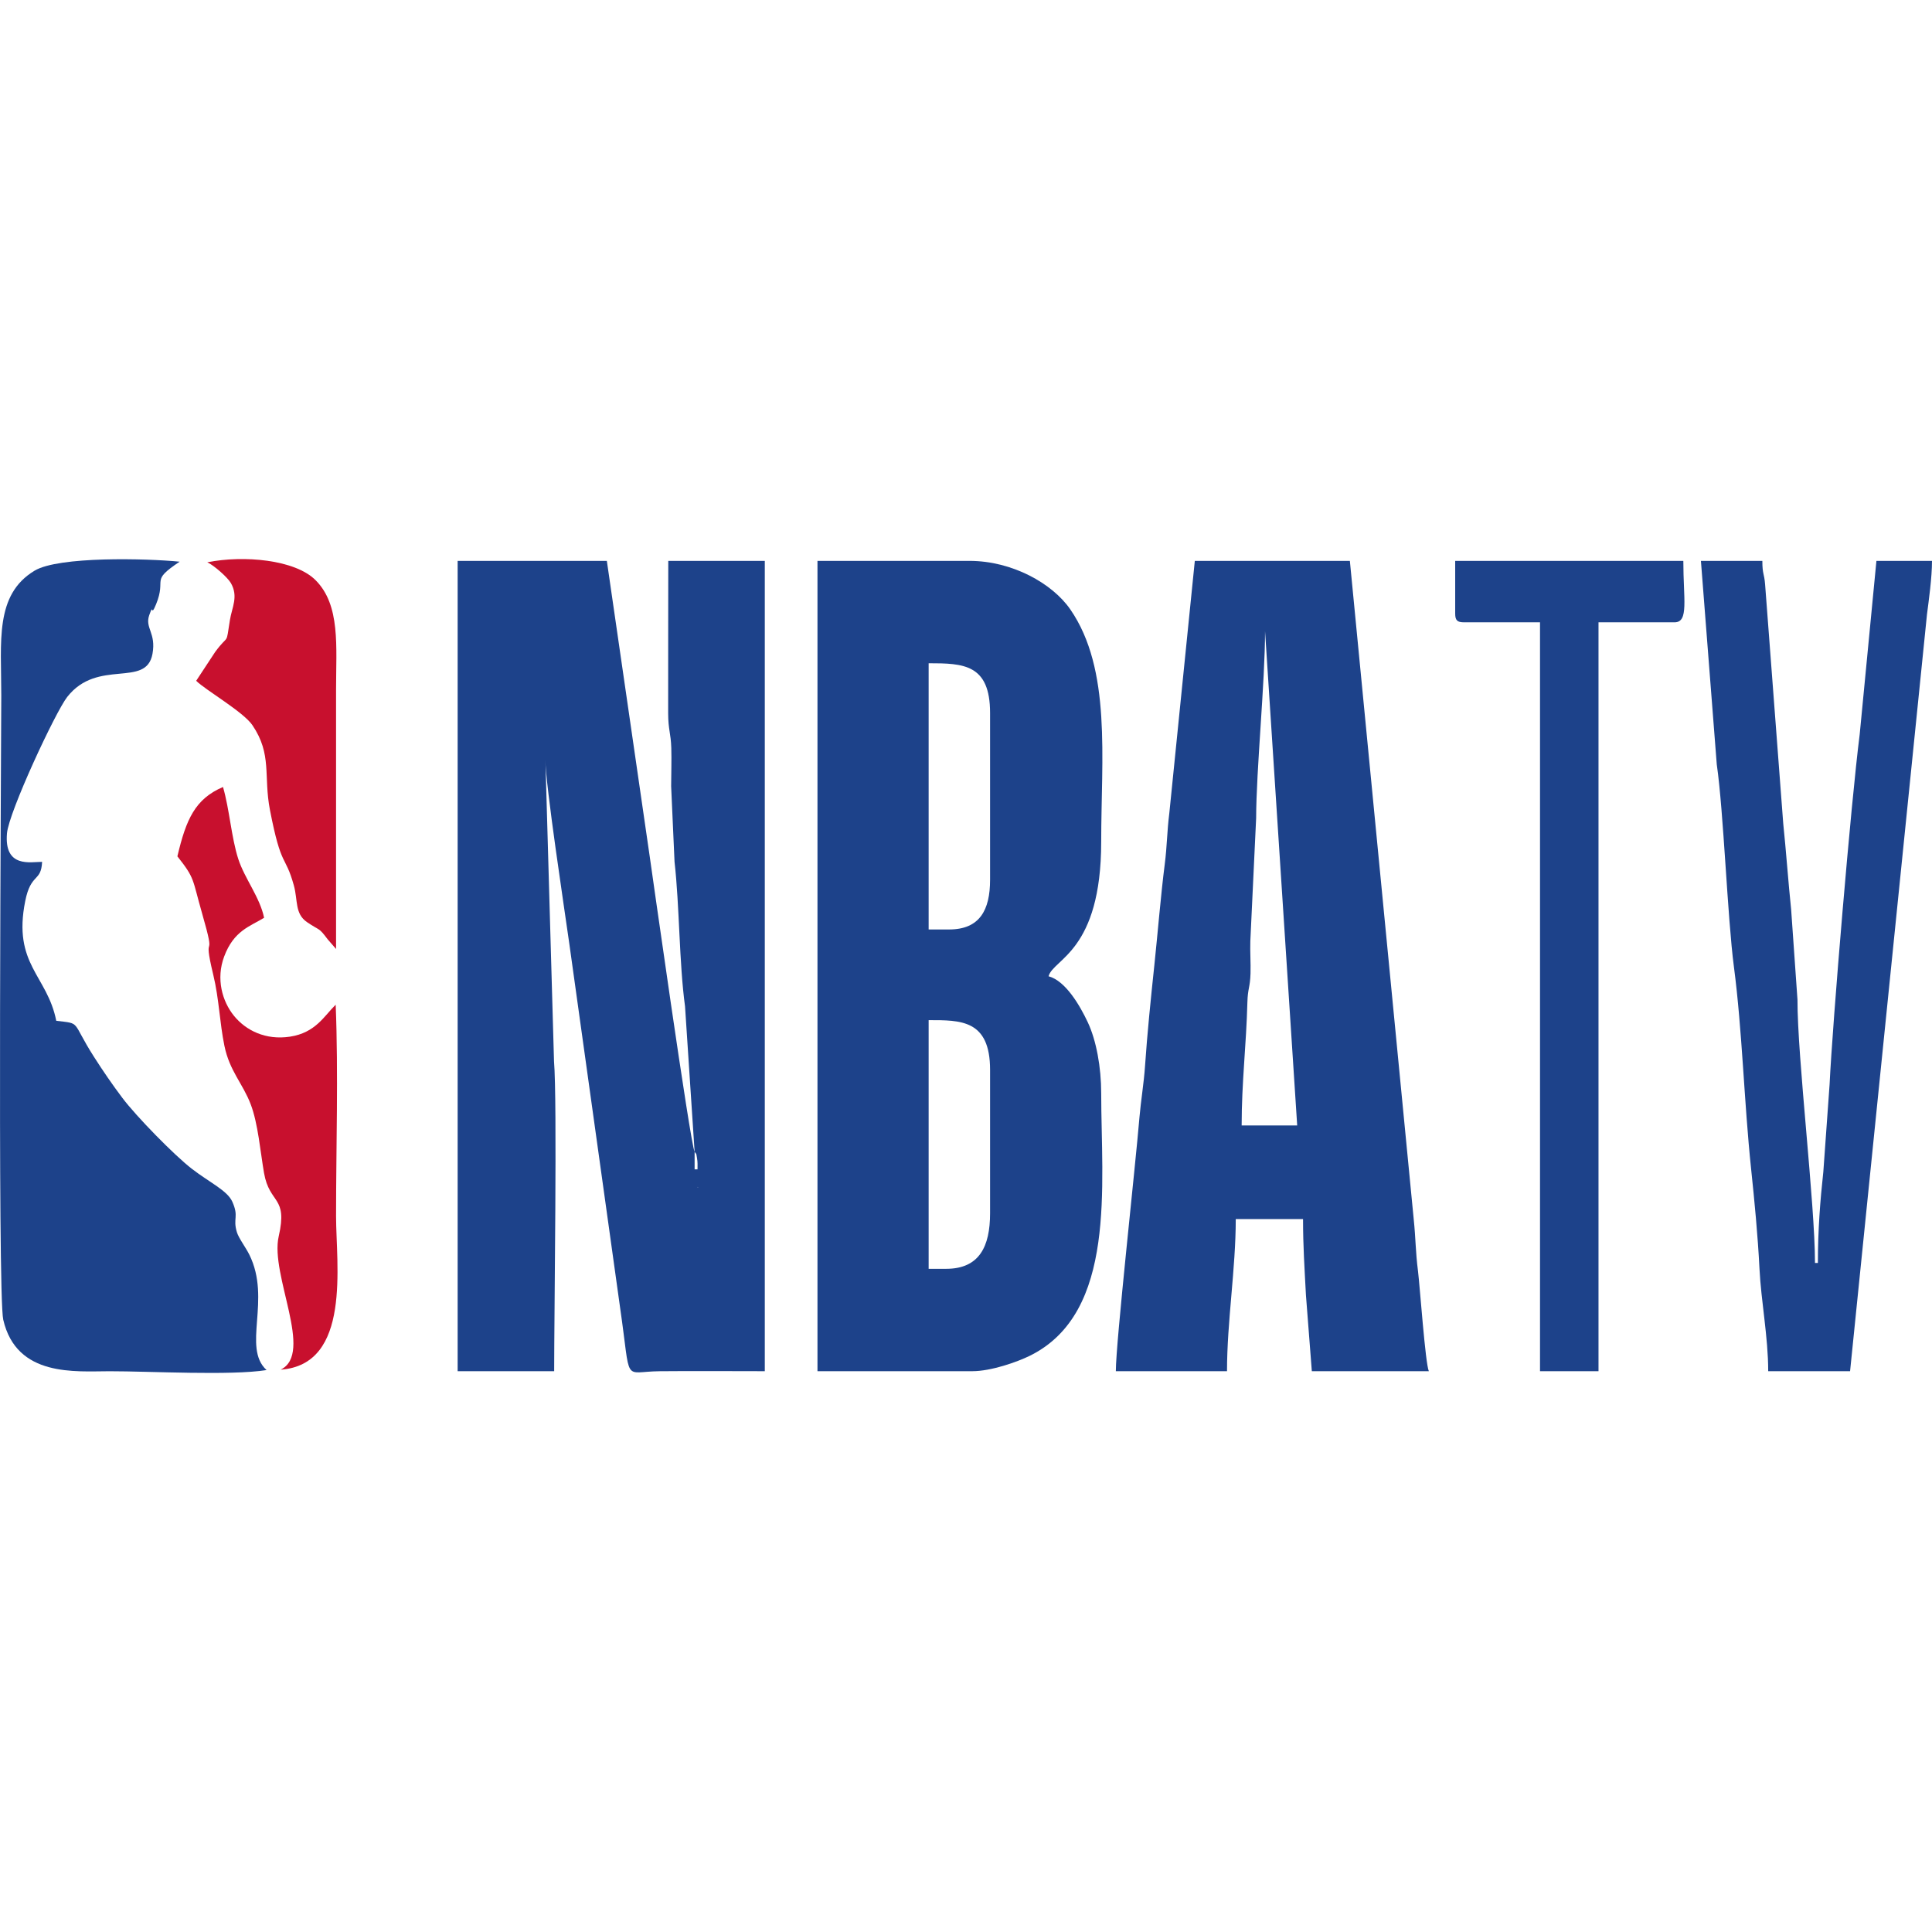 <?xml version="1.0" encoding="UTF-8"?>
<!DOCTYPE svg PUBLIC "-//W3C//DTD SVG 1.1//EN" "http://www.w3.org/Graphics/SVG/1.1/DTD/svg11.dtd">
<!-- Creator: CorelDRAW 2020 (64-Bit) -->
<svg xmlns="http://www.w3.org/2000/svg" xml:space="preserve" width="512px" height="512px" version="1.1" style="shape-rendering:geometricPrecision; text-rendering:geometricPrecision; image-rendering:optimizeQuality; fill-rule:evenodd; clip-rule:evenodd"
viewBox="0 0 512 512"
 xmlns:xlink="http://www.w3.org/1999/xlink"
 xmlns:xodm="http://www.corel.com/coreldraw/odm/2003">
 <defs>
  <style type="text/css">
   <![CDATA[
    .fil0 {fill:#1D428A}
    .fil1 {fill:#C8102E}
   ]]>
  </style>
 </defs>
 <g id="Layer_x0020_1">
  <g id="_2447136373936">
   <path class="fil0" d="M184.85 314.54l0.23 0.23c-0.01,-0.01 -0.31,-0.15 -0.23,-0.23zm-0.77 -9.3c0.58,0.92 0.34,-0.02 0.64,1.68 0.19,1.09 0.13,1.87 0.13,2.97l-0.77 0 0 -4.65zm0 0c-1.1,-1.73 -11.66,-76.68 -11.87,-78.07l-11.39 -78.53 -39.54 0 0 214.74 25.58 0c0,-15.45 0.83,-71.7 -0.04,-82.14l-2.28 -79.88c0,6.44 5.09,39.9 6.33,48.7l13.48 96.61c2.97,20.43 0.53,16.81 10.42,16.72 9.29,-0.09 18.62,-0.01 27.91,-0.01l0 -214.74 -25.58 0c0,13.45 -0.05,26.89 -0.03,40.34 0.01,4.48 0.71,5.28 0.83,9.25 0.1,3.28 -0.03,6.82 -0.04,10.12l0.9 20.03c1.34,11.91 1.21,26.76 2.78,38.31l2.54 38.55z"/>
   <path class="fil0" d="M250.74 336.25l-4.64 0 0 -65.9c8.46,0 16.28,-0.16 16.28,13.18l0 37.99c0,8.85 -2.86,14.73 -11.64,14.73zm0.78 -89.93l-5.42 0 0 -70.55c9.22,0 16.28,0.23 16.28,13.18l0 44.19c0,8.05 -2.75,13.18 -10.86,13.18zm-34.88 117.06l41.08 0c4.84,0 11.75,-2.38 15.26,-4.12 23.05,-11.43 18.85,-45.24 18.85,-69.53 0,-6.88 -1.29,-14.03 -3.59,-18.89 -2.04,-4.32 -5.82,-10.9 -10.36,-12.12 1.24,-4.65 13.95,-6.53 13.95,-35.66 0,-22.18 2.77,-45.68 -8.19,-61.57 -4.76,-6.89 -15.42,-12.85 -26.69,-12.85l-40.31 0 0 214.74z"/>
   <path class="fil0" d="M335.25 167.25l8.52 131.01 -14.72 0c0,-11.44 1.23,-21.32 1.52,-32.58 0.1,-3.83 0.71,-3.87 0.83,-7.71 0.08,-2.8 -0.14,-5.77 -0.05,-8.57l1.54 -32.57c0.02,-12.7 2.36,-36.05 2.36,-49.58zm-39.54 196.13l29.46 0c0,-13.14 2.32,-27.17 2.32,-40.31l17.83 0c0,7.24 0.39,12.87 0.77,20.16l1.56 20.15 31.01 0c-0.93,-1.94 -2.4,-22.81 -2.88,-26.58 -0.66,-5.17 -0.58,-8.38 -1.12,-13.61l-16.93 -174.55 -41.09 0 -6.76 66.89c-0.62,4.9 -0.58,8.61 -1.21,13.51 -1.04,8.12 -1.88,18.48 -2.75,26.71 -0.97,9.18 -1.87,17.94 -2.49,26.98 -0.27,4.06 -1.12,9.34 -1.45,13.27 -1.13,13.53 -6.27,59.81 -6.27,67.38z"/>
   <path class="fil0" d="M70.64 363.08c-6.53,-5.98 1.33,-18.67 -4.56,-30.57 -0.91,-1.86 -2.83,-4.39 -3.3,-5.96 -1.14,-3.77 0.62,-3.99 -1.22,-8.1 -1.32,-2.94 -5.96,-5.04 -10.7,-8.69 -4.77,-3.69 -14.79,-13.97 -18.42,-18.79 -2.67,-3.55 -5.11,-7.09 -7.6,-11 -6.05,-9.5 -3.2,-8.65 -9.93,-9.45 -2.39,-12.09 -11.6,-14.92 -8.22,-31.75 1.5,-7.5 4.2,-4.91 4.47,-10.37 -2.97,-0.02 -10.11,1.74 -9.31,-7.57 0.48,-5.62 12.84,-32.15 15.96,-36.13 8.09,-10.33 20.93,-2.24 22.6,-11.43 1.01,-5.56 -2.06,-6.81 -0.86,-10.25 1.27,-3.62 0.25,0.91 1.81,-2.88 2.88,-7.04 -1.74,-5.94 6.25,-11.29 -8.73,-0.87 -32.07,-1.47 -38.46,2.39 -10.59,6.38 -8.81,18.75 -8.81,33.06 0,10.97 -1.04,158.66 0.52,165.43 3.52,15.3 19.19,13.66 28.17,13.66 10.76,-0.01 32.11,1.2 41.61,-0.31z"/>
   <path class="fil0" d="M468.59 363.38l21.7 0 20.38 -200.56c0.48,-3.74 1.33,-9.72 1.33,-14.18l-14.73 0 -4.43 45.96c-2.31,18.06 -7.22,76.76 -7.98,92.8l-1.66 23.15c-0.83,7.57 -1.44,15.45 -1.44,24.15l-0.77 0c0,-15.76 -4.68,-54.48 -4.64,-69.78l-1.68 -23.91c-0.73,-6.9 -1.36,-15.78 -2.09,-22.72l-4.81 -63.4c-0.23,-3 -0.73,-2.64 -0.73,-6.25l-16.28 0 4.2 53.94c1.82,12.54 2.83,40.58 4.54,53.6 2.23,16.98 2.68,35.7 4.56,53.59 0.88,8.36 1.77,17.48 2.22,26.46 0.42,8.57 2.31,18.11 2.31,27.15z"/>
   <path class="fil0" d="M385.64 162.59c0,1.79 0.54,2.33 2.32,2.33l20.16 0 0 198.46 15.5 0 0 -198.46 20.16 0c3.82,0 2.32,-6.11 2.32,-16.28l-60.46 0 0 13.95z"/>
   <path class="fil1" d="M47.01 226.94c4.71,5.93 3.92,5.96 6.52,15.02 4.17,14.49 -0.13,3.43 2.99,16.38 1.56,6.47 1.67,12.56 2.95,18.81 1.38,6.71 4.86,9.97 6.97,15.5 1.96,5.16 2.55,12.58 3.53,18.2 1.46,8.37 6.36,6.04 3.89,16.8 -2.35,10.25 9.43,31.02 0.51,35.33 18.83,-1.34 14.69,-27.9 14.69,-40.69 0,-18.34 0.63,-37.83 -0.1,-56.03 -3.04,2.96 -5.32,7.44 -12.13,8.47 -6.41,0.97 -11.66,-1.63 -14.84,-5.55 -3.09,-3.81 -4.8,-9.78 -2.58,-15.7 2.57,-6.88 6.88,-7.98 10.58,-10.26 -1.1,-5.4 -5.16,-10.4 -6.84,-15.57 -1.84,-5.69 -2.31,-13.08 -4.05,-19.09 -7.37,3.17 -9.76,8.49 -12.09,18.38z"/>
   <path class="fil1" d="M51.99 180.42c2.52,2.5 12.48,8.2 14.9,11.76 5.27,7.77 2.9,13.45 4.65,22.47 3.05,15.75 4,11.58 6.34,20.02 1.09,3.95 0.2,7.46 3.49,9.71 3.51,2.4 3,1.25 5.46,4.54l2.23 2.57c0,-22.92 0,-45.83 0,-68.74 0,-11.43 1.2,-22.38 -5.44,-29.01 -5.44,-5.44 -19.02,-6.65 -28.69,-4.73 1.79,0.81 5.42,4.04 6.25,5.5 2.06,3.59 0.29,6.43 -0.25,9.81 -1.12,7.07 -0.18,3.39 -3.9,8.44l-5.04 7.66z"/>
  </g>
 </g>
</svg>
